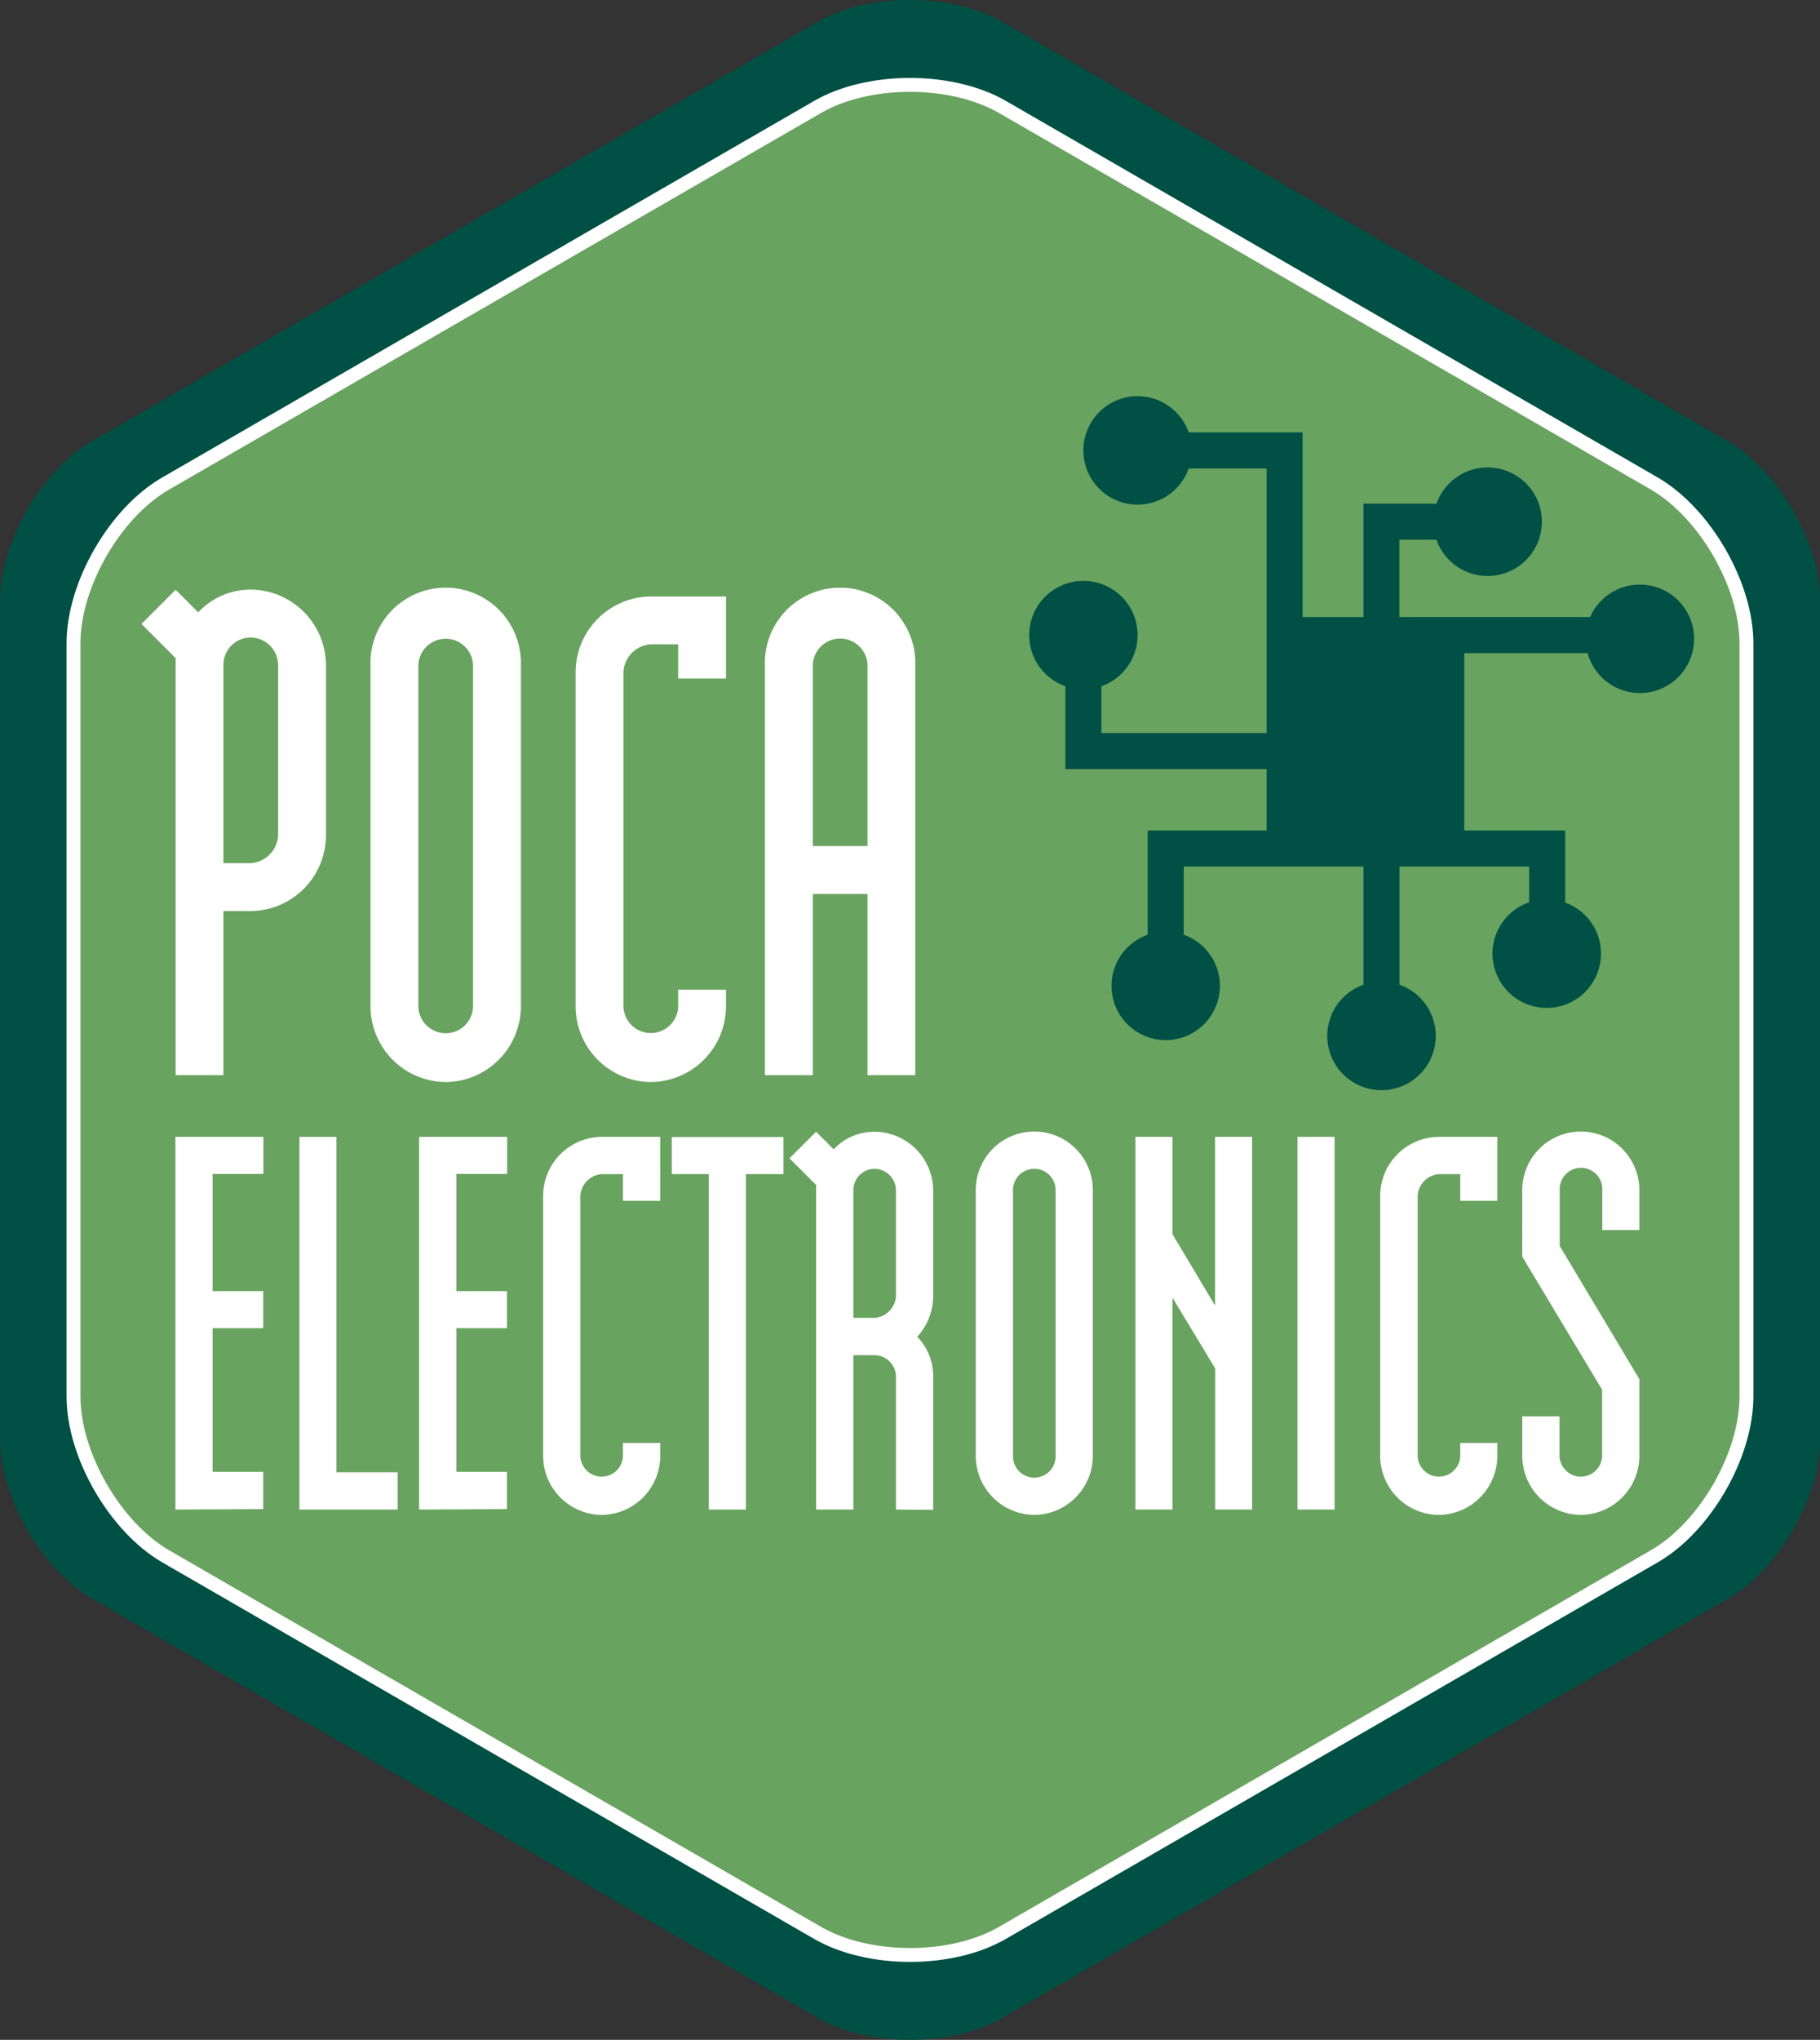 <svg id="a10b720b-f200-4f46-9a78-fd889922569b" data-name="Capa 1" xmlns="http://www.w3.org/2000/svg" viewBox="0 0 392.93 440.21"><rect x="0" y="0" width="392.93" height="440.21" fill="#333333" stroke="none"/><defs><style>.e5aee3b8-c025-4d39-84c0-165e5f803d2e{fill:#005045;}.ac54ba67-adfd-4754-a782-d438fb887892,.fca74642-ebc8-4c85-954a-b31e10278a41{fill:#68a35f;}.fca74642-ebc8-4c85-954a-b31e10278a41{stroke:#fff;stroke-miterlimit:10;stroke-width:3px;}.f34b663e-3456-4051-903f-bcf45438aa37{fill:#fff;}</style></defs><path class="e5aee3b8-c025-4d39-84c0-165e5f803d2e" d="M588.89,422.31c11-6.32,19.92-21.85,19.92-34.5V207c0-12.65-9-28.17-19.92-34.5L432.26,82c-11-6.32-28.88-6.32-39.84,0L235.79,172.45c-10.95,6.33-19.92,21.85-19.92,34.5V387.81c0,12.65,9,28.18,19.92,34.5l156.63,90.43c11,6.33,28.88,6.33,39.84,0Z" transform="translate(-215.87 -77.28)"/><path class="ac54ba67-adfd-4754-a782-d438fb887892" d="M573,413.15c11-6.32,19.92-21.85,19.92-34.5V216.11c0-12.65-9-28.17-19.92-34.5L432.26,100.34c-11-6.32-28.88-6.32-39.84,0L251.66,181.61c-11,6.33-19.92,21.85-19.92,34.5V378.65c0,12.65,9,28.18,19.92,34.5l140.76,81.27c11,6.33,28.88,6.33,39.84,0Z" transform="translate(-215.87 -77.28)"/><path class="fca74642-ebc8-4c85-954a-b31e10278a41" d="M573,413.15c11-6.32,19.92-21.85,19.92-34.5V216.11c0-12.65-9-28.17-19.92-34.5L432.26,100.34c-11-6.32-28.88-6.32-39.84,0L251.66,181.61c-11,6.33-19.92,21.85-19.92,34.5V378.65c0,12.65,9,28.18,19.92,34.5l140.76,81.27c11,6.33,28.88,6.33,39.84,0Z" transform="translate(-215.87 -77.28)"/><path class="e5aee3b8-c025-4d39-84c0-165e5f803d2e" d="M569.89,203.44a11.72,11.72,0,0,0-10.72,7H518V193.76h8a11.71,11.71,0,1,0,0-7.78H510.24v24.47H497.1V170.59H472.5a11.7,11.7,0,1,0,0,7.78h16.82v57.1H453.66v-10.1a11.7,11.7,0,1,0-7.78,0v17.88h43.44V256.5H463.65V279a11.7,11.7,0,1,0,7.78,0V264.28h38.81v25.51a11.71,11.71,0,1,0,7.78,0V264.28H546V272a11.71,11.71,0,1,0,7.78.06V256.5H532V218.23h26.63a11.7,11.7,0,1,0,11.28-14.79Z" transform="translate(-215.87 -77.28)"/><path class="f34b663e-3456-4051-903f-bcf45438aa37" d="M270,273.89h-5.9v35.42H253.79v-90l-7.38-7.38,7.38-7.38,4.87,4.88A15.5,15.5,0,0,1,270,204.51a16.38,16.38,0,0,1,16.24,16.24v36.9A16.38,16.38,0,0,1,270,273.89Zm5.91-53.14a6,6,0,0,0-5.91-5.9,5.92,5.92,0,0,0-5.9,5.9v42.8H270a6.35,6.35,0,0,0,5.91-5.9Z" transform="translate(-215.87 -77.28)"/><path class="f34b663e-3456-4051-903f-bcf45438aa37" d="M312.09,310.79a16.38,16.38,0,0,1-16.23-16.24v-73.8a16.24,16.24,0,1,1,32.47,0v73.8A16.38,16.38,0,0,1,312.09,310.79Zm5.91-90a5.91,5.91,0,0,0-11.81,0v73.8a5.91,5.91,0,0,0,11.81,0Z" transform="translate(-215.87 -77.28)"/><path class="f34b663e-3456-4051-903f-bcf45438aa37" d="M356.37,310.79a16.38,16.38,0,0,1-16.23-16.24V222.23A16.38,16.38,0,0,1,356.37,206h16.24V223.7H362.28v-7.38h-5.91a6.35,6.35,0,0,0-5.9,5.91v72.32a5.91,5.91,0,0,0,11.81,0v-3.69h10.33v3.69A16.38,16.38,0,0,1,356.37,310.79Z" transform="translate(-215.87 -77.28)"/><path class="f34b663e-3456-4051-903f-bcf45438aa37" d="M403.16,309.31V270.2H391.35v39.11H381V220.75a16.24,16.24,0,1,1,32.47,0v88.56Zm0-88.56a5.91,5.91,0,0,0-11.81,0v39.11h11.81Z" transform="translate(-215.87 -77.28)"/><path class="f34b663e-3456-4051-903f-bcf45438aa37" d="M253.74,403.05V322.62h19v8H261.78v25.28H272.7v8H261.78v31H272.7v8.05Z" transform="translate(-215.87 -77.28)"/><path class="f34b663e-3456-4051-903f-bcf45438aa37" d="M280.51,403.05V322.62h8V395h13.22v8.05Z" transform="translate(-215.87 -77.28)"/><path class="f34b663e-3456-4051-903f-bcf45438aa37" d="M306.36,403.05V322.62h19v8H314.4v25.28h10.92v8H314.4v31h10.92v8.05Z" transform="translate(-215.87 -77.28)"/><path class="f34b663e-3456-4051-903f-bcf45438aa37" d="M345.77,404.2a12.75,12.75,0,0,1-12.64-12.64v-56.3a12.75,12.75,0,0,1,12.64-12.64h12.64v13.79h-8.05v-5.75h-4.59a5,5,0,0,0-4.6,4.6v56.3a4.6,4.6,0,0,0,9.19,0v-2.88h8.05v2.88A12.76,12.76,0,0,1,345.77,404.2Z" transform="translate(-215.87 -77.28)"/><path class="f34b663e-3456-4051-903f-bcf45438aa37" d="M376.9,330.66v72.39h-8V330.66h-8v-8h24.12v8Z" transform="translate(-215.87 -77.28)"/><path class="f34b663e-3456-4051-903f-bcf45438aa37" d="M409.3,403.05V374.32a4.68,4.68,0,0,0-4.6-4.59h-4.59v33.32h-8.05V333l-5.74-5.75,5.74-5.74,3.8,3.79a12.06,12.06,0,0,1,8.84-3.79,12.75,12.75,0,0,1,12.64,12.64v23a13.13,13.13,0,0,1-3.44,8.61,12.1,12.1,0,0,1,3.44,8.62v28.73Zm0-68.94a4.69,4.69,0,0,0-4.6-4.6,4.61,4.61,0,0,0-4.59,4.6v27.57h4.59a5,5,0,0,0,4.6-4.59Z" transform="translate(-215.87 -77.28)"/><path class="f34b663e-3456-4051-903f-bcf45438aa37" d="M439.17,404.2a12.76,12.76,0,0,1-12.64-12.64V334.11a12.64,12.64,0,1,1,25.28,0v57.45A12.76,12.76,0,0,1,439.17,404.2Zm4.6-70.09a4.6,4.6,0,1,0-9.2,0v57.45a4.6,4.6,0,0,0,9.2,0Z" transform="translate(-215.87 -77.28)"/><path class="f34b663e-3456-4051-903f-bcf45438aa37" d="M478.23,403.05V372.6L469,357.32v45.73h-8V322.62h8v21l9.19,15.4V322.62h8v80.43Z" transform="translate(-215.87 -77.28)"/><path class="f34b663e-3456-4051-903f-bcf45438aa37" d="M496,403.05V322.62h8v80.43Z" transform="translate(-215.87 -77.28)"/><path class="f34b663e-3456-4051-903f-bcf45438aa37" d="M526.49,404.2a12.75,12.75,0,0,1-12.64-12.64v-56.3a12.75,12.75,0,0,1,12.64-12.64h12.64v13.79h-8v-5.75h-4.59a5,5,0,0,0-4.6,4.6v56.3a4.6,4.6,0,0,0,9.19,0v-2.88h8v2.88A12.76,12.76,0,0,1,526.49,404.2Z" transform="translate(-215.87 -77.28)"/><path class="f34b663e-3456-4051-903f-bcf45438aa37" d="M557.16,404.2a12.76,12.76,0,0,1-12.64-12.64v-8.62h8.05v8.62a4.6,4.6,0,0,0,9.19,0V377.19l-17.24-28.72V334.11a12.64,12.64,0,0,1,25.28,0v8.61h-8v-8.61a4.6,4.6,0,1,0-9.19,0v12.06L569.8,374.9v16.66A12.75,12.75,0,0,1,557.16,404.2Z" transform="translate(-215.87 -77.28)"/></svg>